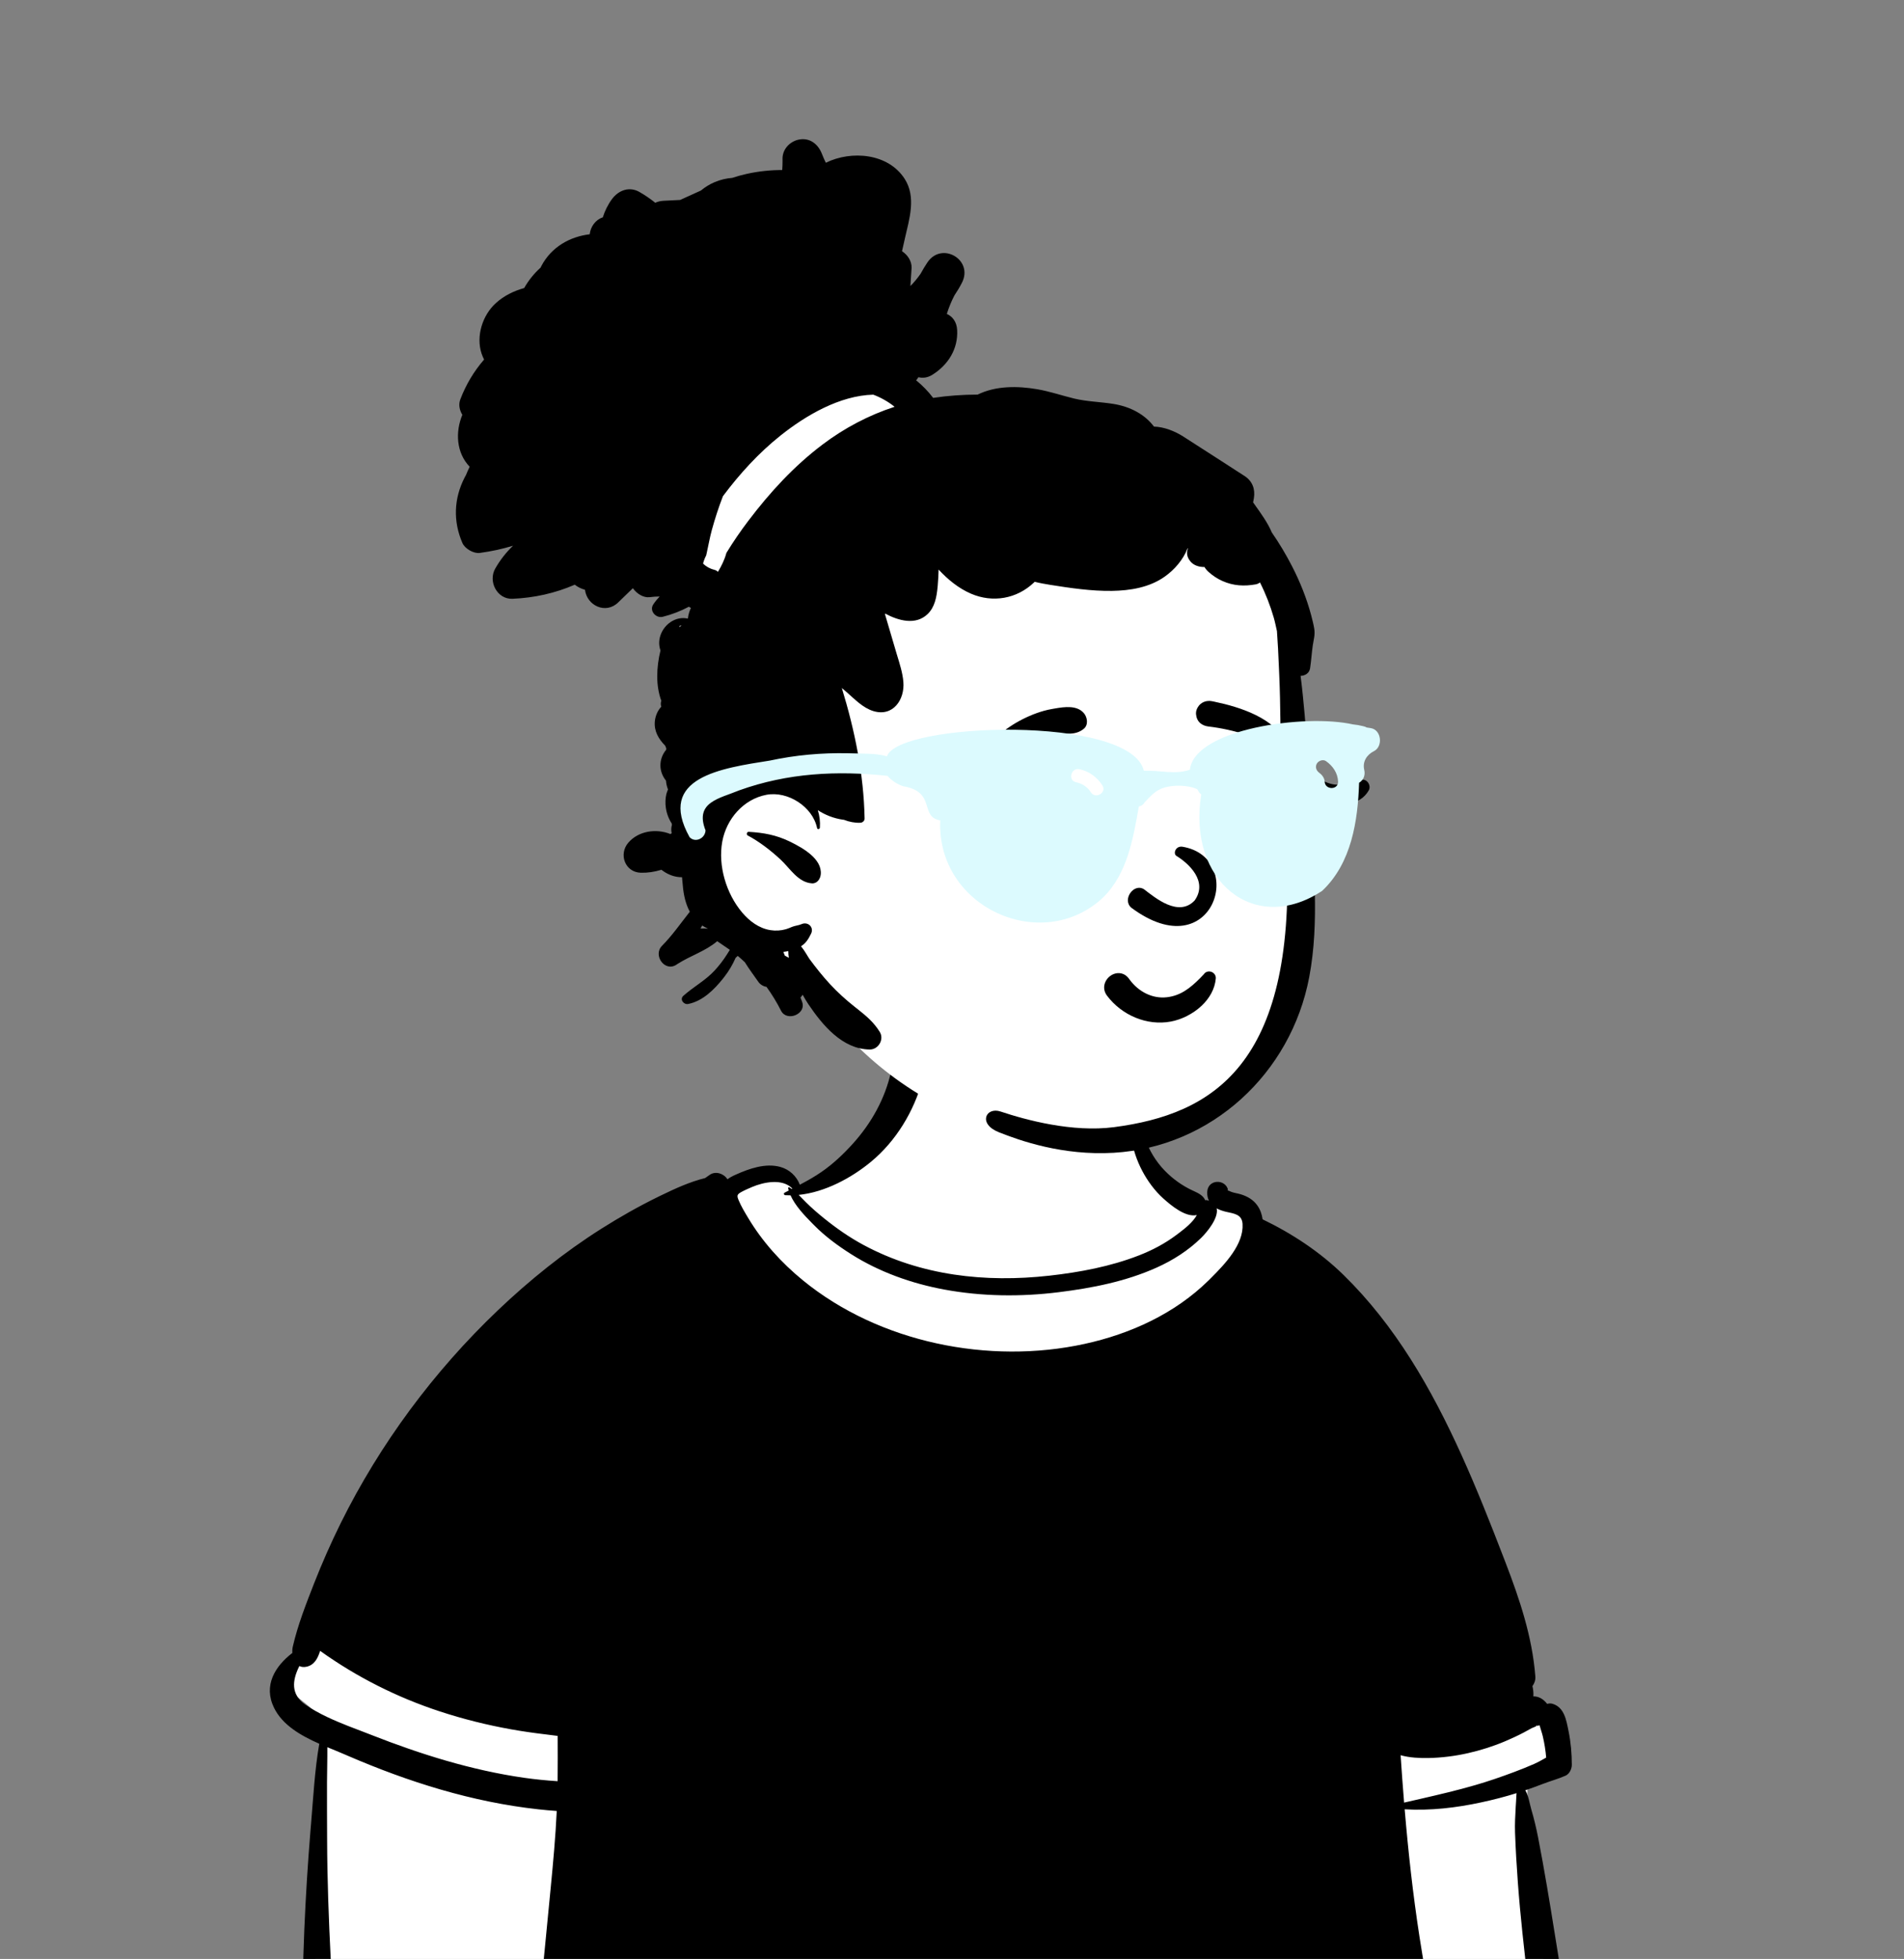 <svg width="278" height="286" viewBox="0 0 278 286" fill="none" xmlns="http://www.w3.org/2000/svg">
<rect x="0" y="0" width="278" height="286" fill="#808080" stroke="none"/>
<path fill-rule="evenodd" clip-rule="evenodd" d="M63.946 330.68C66.876 330.861 69.805 331.004 72.734 331.114C111.04 332.541 149.315 328.173 187.597 327.217C200.929 326.866 214.192 327.041 227.489 328.112C228.792 328.217 230.282 326.815 230.122 325.478C227.665 304.264 224.592 283.107 222.999 261.805C222.998 260.679 223.143 259.554 223.53 258.492C223.603 258.409 223.982 257.476 224.318 257.418C224.208 257.499 224.706 257.356 224.389 257.381C226.311 257.066 228.197 254.99 226.802 253.003C212.429 230.966 192.809 210.852 186.497 184.677C185.005 177.6 179.619 177.163 173.88 174.243C172.09 173.178 167.711 170.227 166.999 168.176C165.297 160.782 168.294 153.538 159.537 150.546C153.757 148.943 143.539 147.586 137.69 149.277C130.555 151.652 131.089 159.696 126.951 165.229C124.811 168.43 121.162 172.812 117.793 173.302C116.16 173.54 114.957 170.235 113.326 170.463C87.911 176.638 53.285 218.762 42.362 242.081C39.9 249.419 47.839 247.205 47.351 254.582C46.75 268.575 45.435 286.49 46.215 300.5C46.945 308.632 46.405 317.152 48.931 324.978C48.252 325.804 49.229 326.639 50.026 326.998C51.031 328.707 60.915 330.444 63.946 330.68Z" fill="white"/>
<path fill-rule="evenodd" clip-rule="evenodd" d="M130.113 156.416C130.774 153.441 135.504 154.717 134.694 157.679C133.439 162.26 130.835 166.588 127.159 169.626C124.32 171.971 120.452 174.064 116.614 174.451C116.974 174.802 117.319 175.176 117.681 175.533C118.499 176.346 119.367 177.1 120.263 177.825C122.103 179.313 124.017 180.652 126.107 181.774C134.454 186.254 143.883 187.287 153.207 186.244C157.631 185.749 162.122 184.91 166.282 183.291C168.211 182.543 170.085 181.558 171.74 180.315L172.173 179.99C173.042 179.332 174.203 178.405 174.747 177.392C173.093 177.764 171 176.001 169.853 174.975C168.598 173.849 167.54 172.397 166.759 170.909C165.23 167.988 164.42 164.221 165.702 161.089C165.788 160.881 166.062 160.916 166.086 161.141C166.466 164.791 167.45 168.214 170.068 170.916C171.231 172.113 172.623 173.117 174.143 173.815L174.356 173.913C175.004 174.213 175.685 174.564 175.958 175.205C176.064 175.193 176.169 175.203 176.269 175.23C176.36 175.254 176.443 175.281 176.524 175.311C176.343 174.956 176.247 174.537 176.264 174.042C176.328 172.125 178.959 172.067 179.323 173.773C179.257 173.548 179.169 173.766 179.335 173.835C179.333 173.815 179.328 173.793 179.323 173.773L179.328 173.791L179.338 173.834L179.335 173.835C179.342 173.865 179.348 173.898 179.351 173.93L179.355 173.973L179.352 173.937C179.35 173.91 179.347 173.887 179.343 173.865L179.338 173.835C179.362 173.847 179.397 173.854 179.436 173.854L179.452 173.86C179.513 173.887 179.73 173.988 179.793 174.013C180.231 174.175 180.721 174.226 181.168 174.366C182.14 174.664 182.997 175.159 183.589 176.001C184.015 176.606 184.252 177.299 184.35 178.018C188.649 180.087 192.719 182.775 196.128 186.102C203.737 193.525 209.042 202.815 213.395 212.432C215.611 217.328 217.586 222.327 219.517 227.34L219.822 228.132C221.892 233.52 223.723 238.967 224.173 244.76C224.214 245.279 224.043 245.766 223.747 246.17C223.852 246.605 223.906 247.041 223.891 247.467C223.889 247.533 223.884 247.599 223.879 247.666C224.574 247.653 225.254 247.945 225.9 248.762C226.162 248.679 226.446 248.669 226.725 248.76C228.426 249.303 228.7 251.171 229.021 252.736C229.351 254.351 229.495 256.006 229.498 257.654C229.498 258.244 229.16 258.988 228.587 259.24C227.511 259.715 226.351 260.026 225.237 260.457C224.4 260.78 223.561 261.086 222.714 261.373C223.184 262.193 223.336 263.334 223.59 264.198C223.989 265.547 224.31 266.901 224.579 268.281C226.405 277.67 227.67 287.159 229.378 296.567C230.232 301.28 231.226 305.961 232.239 310.641C232.738 312.943 233.269 315.239 233.839 317.525C234.143 318.745 234.458 319.964 234.784 321.176C234.878 321.53 234.974 321.883 235.071 322.236L235.241 322.853C235.613 323.058 235.931 323.369 236.152 323.795C236.957 325.352 236.494 327.108 234.95 327.984C233.271 328.939 231.267 328.038 230.342 326.488C229.691 325.394 229.478 323.945 229.158 322.728C228.796 321.362 228.45 319.988 228.118 318.615C225.857 309.285 224.343 299.791 223.201 290.261L223.12 289.58C222.541 284.674 221.98 279.756 221.618 274.828C221.439 272.406 221.297 269.985 221.209 267.559C221.165 266.311 221.236 265.055 221.307 263.808C221.339 263.263 221.385 262.714 221.403 262.168L221.408 262.091C221.413 262.035 221.419 261.963 221.424 261.886L221.429 261.794C219.741 262.323 218.028 262.763 216.298 263.135C212.617 263.931 208.851 264.374 205.095 264.149C205.618 270.372 206.301 276.58 207.255 282.747C208.176 288.687 209.238 294.613 210.437 300.504C211.037 303.464 211.685 306.416 212.368 309.359C212.735 310.93 213.153 312.492 213.484 314.071C213.679 315.011 213.74 315.797 213.346 316.676C213.78 317.858 214.166 319.046 214.545 320.164L214.658 320.498C215.329 322.456 216.601 324.459 215.272 326.383C214.585 327.377 213.464 327.945 212.336 327.979C212.316 327.991 212.294 328.006 212.272 328.018C211.665 328.344 210.965 328.408 210.3 328.268C209.289 328.466 208.276 328.657 207.26 328.831C204.752 329.265 202.231 329.622 199.706 329.923C194.897 330.496 190.057 330.809 185.219 330.983C167.506 331.622 149.774 330.501 132.054 330.824C123.026 330.988 113.998 331.394 104.985 331.933C100.487 332.202 95.987 332.491 91.487 332.714L90.094 332.782C86.069 332.974 82.041 333.123 78.02 332.829C77.941 332.824 77.88 332.792 77.839 332.748C76.451 332.592 75.056 331.313 75.196 329.837C75.795 323.55 76.395 317.264 76.997 310.974C78.066 299.769 79.145 288.564 80.237 277.361L80.394 275.744C80.761 271.969 81.111 268.186 81.289 264.396C80.393 264.332 79.501 264.252 78.607 264.154C68.927 263.093 59.647 260.164 50.737 256.317L50.376 256.161C49.574 255.81 48.695 255.46 47.794 255.086C47.809 256.797 47.753 258.511 47.746 260.205C47.733 263.018 47.755 265.831 47.763 268.641C47.78 274.433 48 280.228 48.289 286.011C48.795 296.224 49.39 306.423 50.291 316.612C50.518 319.175 50.827 321.734 51.044 324.297C51.174 325.807 50.863 327.066 49.481 327.859C48.8 328.251 48.274 328.087 47.599 327.771C45.949 326.997 45.903 325.169 45.746 323.577C45.627 322.378 45.516 321.178 45.408 319.976C45.179 317.413 44.98 314.85 44.819 312.282C44.18 302.078 43.994 291.884 44.434 281.668C44.639 276.889 44.934 272.1 45.326 267.33L45.418 266.23C45.741 262.418 45.949 258.418 46.617 254.582C43.923 253.387 41.253 251.867 40.015 249.34C38.41 246.059 40.174 243.254 42.687 241.322C42.663 240.997 42.687 240.673 42.756 240.38C43.478 237.253 44.687 234.164 45.854 231.182C47.031 228.185 48.33 225.236 49.76 222.349C55.496 210.786 63.332 200.221 72.673 191.319C77.312 186.898 82.39 182.812 87.811 179.384C90.498 177.688 93.253 176.121 96.107 174.726L96.529 174.52C98.515 173.556 100.743 172.53 102.952 171.994C103.182 171.822 103.414 171.661 103.649 171.506C104.518 170.928 105.697 171.347 106.211 172.172C106.461 171.979 106.75 171.807 107.08 171.653L107.407 171.504C109.388 170.611 111.768 169.776 113.92 170.363C115.256 170.728 116.308 171.712 116.781 172.965C117.865 172.393 118.929 171.803 119.969 171.08C121.641 169.925 123.156 168.49 124.516 166.984C127.245 163.956 129.227 160.409 130.113 156.416ZM224.792 251.893C224.606 251.947 224.41 251.967 224.207 251.942C224.574 251.985 223.839 252.202 223.637 252.306L223.622 252.315C223.255 252.525 222.886 252.728 222.511 252.924C221.638 253.384 220.745 253.798 219.836 254.187C218.048 254.949 216.2 255.534 214.303 255.962C212.448 256.381 210.503 256.625 208.601 256.665C207.329 256.689 205.819 256.631 204.502 256.256C204.654 258.564 204.823 260.871 205.011 263.174L207.612 262.578C210.212 261.981 212.81 261.37 215.375 260.626C217.301 260.068 219.2 259.414 221.077 258.709C222.061 258.339 223.037 257.948 224.002 257.527C224.481 257.317 224.931 257.068 225.376 256.815L225.756 256.599C225.668 255.568 225.507 254.557 225.272 253.539C225.15 253 224.941 252.447 224.792 251.893ZM46.74 241.021C46.409 242.094 45.903 243.095 44.748 243.337C44.339 243.423 43.997 243.376 43.712 243.237L43.644 243.374C42.695 245.324 42.416 247.383 44.601 248.885C45.587 249.563 46.661 250.15 47.772 250.677C49.759 251.622 51.875 252.383 53.87 253.156L54.267 253.311C57.835 254.711 61.459 255.987 65.14 257.054C68.875 258.134 72.675 259 76.522 259.551C78.144 259.781 79.779 259.943 81.416 260.048C81.443 257.845 81.431 255.639 81.424 253.436C80.841 253.362 80.264 253.284 79.706 253.218C78.007 253.02 76.314 252.777 74.63 252.476C71.114 251.847 67.634 250.978 64.239 249.866C57.95 247.803 52.099 244.852 46.74 241.021ZM115.694 173.531C114.265 172.018 111.531 172.564 109.806 173.298C109.285 173.521 108.759 173.746 108.259 174.018L108.163 174.072C107.581 174.407 107.584 174.606 107.868 175.274C108.237 176.153 108.751 177.002 109.241 177.817C111.336 181.316 114.093 184.362 117.243 186.934C128.397 196.041 144.421 199.254 158.37 196.203C165.065 194.741 171.522 191.789 176.451 186.947L176.899 186.501C178.886 184.511 181.614 181.632 181.423 178.684C181.332 177.267 180.175 177.186 178.993 176.912C178.508 176.799 178.046 176.64 177.644 176.415C177.967 177.808 176.247 179.879 175.359 180.748C173.496 182.572 171.255 183.997 168.884 185.062C164.371 187.091 159.462 188.051 154.575 188.658C149.029 189.348 143.364 189.287 137.86 188.266C133.071 187.378 128.351 185.696 124.23 183.076C122.34 181.876 120.478 180.508 118.902 178.914L118.567 178.576C117.429 177.423 116.105 176.029 115.425 174.515C115.165 174.518 114.908 174.51 114.651 174.493C114.47 174.483 114.373 174.226 114.553 174.131C114.757 174.023 114.96 173.915 115.163 173.81C115.129 173.697 115.099 173.587 115.075 173.475C115.055 173.379 115.155 173.291 115.244 173.345C115.366 173.418 115.483 173.497 115.598 173.58C115.63 173.565 115.662 173.548 115.694 173.531Z" fill="black"/>
<path fill-rule="evenodd" clip-rule="evenodd" d="M188.311 103.741C187.73 96.215 188.631 88.326 185.73 81.172C180.672 69.302 166.489 65.345 155.494 60.826C151.089 59.523 136.267 59.342 131.109 57.618C119.436 53.718 116.647 49.071 107.371 56.497C105.806 57.766 104.826 59.144 104.111 61.028L104.141 61.036C103.937 61.822 104.156 62.605 104.615 63.204C100.594 67.316 98.911 73.482 100.974 78.956C107.708 93.201 107.391 100.904 105.222 116.219C102.388 130.516 108.863 135.738 119.586 143.518C119.149 144.364 119.058 145.49 119.628 146.237C132.027 163.668 155.405 171.99 175.436 163.143C183.567 159.522 187.197 150.86 189.269 143.044C191.682 134.292 192.423 125.07 190.459 116.155C189.666 112.032 188.634 107.938 188.311 103.741Z" fill="white"/>
<path fill-rule="evenodd" clip-rule="evenodd" d="M116.79 20.353C118.296 20.127 119.432 21.061 119.973 22.378L120.001 22.448C120.175 22.896 120.368 23.332 120.576 23.761C124.342 21.912 129.716 22.387 132.1 26.131C133.801 28.804 132.763 31.977 132.122 34.812L131.701 36.679C132.515 37.197 133.128 38.125 133.1 39.086L133.096 39.16L132.925 41.764C133.468 41.214 133.965 40.614 134.408 39.975C134.714 39.414 135.044 38.863 135.399 38.33C137.486 35.189 142.173 37.918 140.45 41.282C140.119 41.931 139.747 42.545 139.349 43.138C138.898 44.012 138.529 44.91 138.245 45.833C139.06 46.188 139.686 46.976 139.752 48.166C139.907 50.945 138.448 53.263 136.128 54.72C135.445 55.148 134.741 55.232 134.102 55.072C133.989 55.224 133.877 55.376 133.769 55.53C134.694 56.282 135.529 57.139 136.246 58.089C138.404 57.765 140.575 57.614 142.745 57.609C145.398 56.309 148.574 56.336 151.425 56.823C153.261 57.136 155.023 57.746 156.829 58.184C158.733 58.644 160.666 58.661 162.592 58.975C165.02 59.369 167.149 60.49 168.487 62.28C169.958 62.324 171.505 62.926 172.787 63.744C175.772 65.648 178.741 67.58 181.719 69.497C182.862 70.233 183.29 71.408 183.079 72.718L183.065 72.802L182.965 73.345L183.2 73.68C184.112 74.967 185.103 76.316 185.693 77.737C186.785 79.311 187.771 80.962 188.645 82.663C189.822 84.95 190.793 87.373 191.452 89.861C191.616 90.49 191.78 91.124 191.887 91.765C192.041 92.671 191.804 93.374 191.674 94.243C191.513 95.344 191.454 96.461 191.283 97.565C191.168 98.297 190.546 98.657 189.895 98.676C190.14 100.539 190.316 102.415 190.485 104.275C190.722 106.934 190.884 109.6 191.023 112.266C191.743 113.311 193.214 114.139 194.276 114.425C195.746 114.819 197.288 114.391 198.678 113.889C199.552 113.573 200.269 114.672 199.843 115.407C198.504 117.713 195.641 117.703 193.473 116.682C192.555 116.251 191.75 115.627 191.153 114.814C191.19 115.588 191.229 116.362 191.268 117.138L191.305 117.841C191.745 126.05 192.697 134.541 191.155 142.669C188.486 156.749 176.839 167.469 162.612 168.301C155.146 168.738 148.928 166.532 145.837 165.302C142.745 164.071 143.947 161.562 146.093 162.279C149.79 163.515 156.582 165.356 162.66 164.561C176.986 162.687 189.134 155.524 187.886 124.673C187.709 120.298 187.164 115.921 187.047 111.546C186.934 107.269 186.976 102.99 186.787 98.715L186.724 97.257C186.651 95.553 186.572 93.841 186.445 92.135C186.29 91.474 186.163 90.803 185.975 90.154C185.463 88.389 184.795 86.673 183.966 85.035C183.782 85.175 183.577 85.275 183.354 85.314C181.663 85.618 180.077 85.532 178.494 84.827C177.755 84.501 177.104 84.068 176.497 83.532C176.208 83.28 176.015 83.035 175.863 82.781C175.097 82.793 174.331 82.563 173.851 82.012C173.304 81.384 173.213 80.736 173.428 80.135L173.45 80.075L173.396 80.056C172.75 81.728 171.463 83.199 170.051 84.193C167.819 85.77 165.027 86.225 162.35 86.267C159.393 86.311 156.276 85.855 153.359 85.39C152.588 85.268 151.822 85.128 151.071 84.94C151.041 84.969 151.012 85.003 150.98 85.033C148.477 87.43 144.955 88.046 141.779 86.678C139.943 85.887 138.404 84.614 137.043 83.155C137.024 83.919 136.985 84.683 136.919 85.439L136.891 85.74C136.756 87.148 136.495 88.643 135.431 89.66C133.71 91.307 131.214 90.646 129.23 89.574C129.232 89.626 129.232 89.679 129.232 89.733C129.768 91.555 130.306 93.379 130.845 95.202L130.961 95.591C131.352 96.886 131.781 98.183 131.899 99.538C132.125 102.128 130.402 104.686 127.524 103.817C126.014 103.363 124.805 102.093 123.645 101.076L122.913 100.444C124.805 106.63 126.117 113.037 126.239 119.493C126.246 119.843 125.945 120.107 125.613 120.12C124.834 120.151 123.997 119.997 123.214 119.686C123.17 119.684 123.126 119.681 123.08 119.674C121.744 119.481 120.503 118.998 119.409 118.286C119.661 119.086 119.774 119.946 119.708 120.844C119.69 121.062 119.35 121.138 119.301 120.898C118.67 117.791 115.036 115.444 111.903 116.038C108.541 116.677 106.064 119.571 105.458 122.864C104.807 126.401 106.052 130.492 108.36 133.222C109.422 134.48 110.819 135.531 112.479 135.795C113.237 135.915 114.025 135.873 114.762 135.658C115.075 135.565 115.369 135.435 115.667 135.313C116.103 135.136 116.612 135.109 117.023 134.923C117.955 134.505 118.893 135.364 118.42 136.321C118.009 137.156 117.64 137.719 116.957 138.15C117.51 138.826 118.012 139.766 118.198 140.018C119.147 141.301 120.111 142.513 121.193 143.685C122.294 144.875 123.496 145.962 124.766 146.968L125.3 147.39C126.523 148.361 127.588 149.26 128.451 150.653C129.132 151.752 128.251 153.243 126.976 153.226C122.987 153.169 120.087 149.664 118.021 146.601C117.728 146.163 117.451 145.7 117.194 145.225C117.101 145.375 116.998 145.514 116.883 145.641L117.111 146.253C117.786 148.055 114.877 149.233 114.033 147.551C113.418 146.332 112.706 145.171 111.913 144.075C111.446 144.008 110.988 143.724 110.734 143.357C110.09 142.425 109.368 141.482 108.759 140.488C108.421 140.167 108.074 139.859 107.719 139.558C107.616 139.648 107.511 139.739 107.41 139.834C106.965 140.85 106.414 141.778 105.732 142.652L105.585 142.839C104.277 144.488 102.574 146.176 100.465 146.579C99.822 146.701 99.203 145.901 99.773 145.389C101.248 144.062 102.993 143.159 104.354 141.678C105.024 140.948 105.64 140.145 106.169 139.302L106.29 139.107C106.378 138.963 106.468 138.818 106.561 138.672C105.947 138.253 105.333 137.832 104.719 137.411C103.028 138.856 100.826 139.517 98.955 140.714L98.769 140.836C97.078 141.967 95.297 139.465 96.653 138.091C98.147 136.583 99.395 134.784 100.719 133.108C100.096 131.961 99.801 130.604 99.691 129.233C99.647 128.845 99.614 128.457 99.579 128.069C98.63 128.083 97.675 127.758 96.868 127.197L96.562 126.979C95.581 127.293 94.55 127.444 93.564 127.417C91.244 127.349 90.295 124.698 91.746 123.021C93.227 121.307 95.818 120.932 97.871 121.765C97.937 121.73 98.006 121.694 98.072 121.657C97.974 121.206 97.996 120.798 98.107 120.439L98.075 120.22C97.623 119.527 97.327 118.736 97.214 117.9C97.125 117.238 97.143 116.581 97.296 115.927C97.347 115.71 97.453 115.484 97.534 115.257C97.367 114.836 97.269 114.4 97.239 113.962C97.192 113.906 97.145 113.849 97.101 113.787C96.083 112.356 96.288 110.632 97.258 109.474C97.262 109.401 97.269 109.327 97.279 109.254C97.223 109.126 97.17 108.997 97.123 108.866C96.176 107.91 95.48 106.76 95.61 105.334C95.686 104.496 96.031 103.741 96.552 103.176C96.46 102.903 96.451 102.586 96.563 102.321C95.731 100.106 95.836 97.439 96.435 94.962C96.303 94.585 96.234 94.177 96.249 93.743C96.317 91.905 97.908 90.216 99.792 90.237C100.019 90.24 100.232 90.269 100.436 90.312L100.438 90.269C100.511 89.717 100.662 89.207 100.884 88.749C100.775 88.71 100.674 88.653 100.586 88.578C99.378 89.222 98.101 89.715 96.761 90.051C95.776 90.297 94.767 89.177 95.379 88.253C95.663 87.823 95.977 87.438 96.315 87.086C95.835 87.089 95.347 87.121 94.854 87.185C93.968 87.3 92.979 86.695 92.404 85.877C91.69 86.573 90.973 87.266 90.256 87.958C88.44 89.719 85.697 88.423 85.41 86.103C84.869 85.958 84.365 85.713 83.922 85.363C81.059 86.607 77.978 87.29 74.829 87.42C72.567 87.513 71.246 84.879 72.303 83.018C73.013 81.769 73.894 80.648 74.909 79.674C73.333 80.156 71.706 80.504 70.044 80.727C69.146 80.846 67.876 80.102 67.516 79.277C66.141 76.104 66.259 72.797 67.842 69.71C67.903 69.587 67.972 69.47 68.038 69.352C68.202 68.944 68.38 68.54 68.574 68.143C66.626 66.111 66.457 63.09 67.507 60.561C67.086 59.878 66.924 59.056 67.21 58.311C68.025 56.169 69.2 54.191 70.683 52.492C70.541 52.218 70.416 51.927 70.311 51.613C69.477 49.079 70.443 46.022 72.394 44.257C73.62 43.145 75.029 42.479 76.534 42.053C77.168 40.932 77.983 39.921 78.933 39.069C78.969 38.988 79.006 38.907 79.048 38.827C80.526 36.041 83.218 34.547 86.103 34.202C86.215 33.113 86.95 32.072 88.016 31.734C88.31 30.792 88.748 29.891 89.35 29.073C90.297 27.785 91.871 27.178 93.354 28.023C94.166 28.486 94.945 29.017 95.674 29.604C96.001 29.451 96.373 29.351 96.792 29.32L96.897 29.313L99.31 29.191C100.321 28.743 101.329 28.273 102.34 27.815C102.947 27.313 103.625 26.894 104.364 26.583C105.201 26.233 106.057 26.035 106.916 25.969C107.614 25.741 108.316 25.541 109.03 25.384C110.709 25.017 112.466 24.811 114.209 24.828C114.244 24.377 114.262 23.92 114.259 23.458L114.255 23.227C114.216 21.746 115.398 20.563 116.79 20.353ZM115.1 138.855C114.86 138.907 114.618 138.948 114.375 138.978C114.449 139.159 114.522 139.34 114.593 139.521C114.789 139.631 114.987 139.737 115.185 139.834C115.127 139.502 115.092 139.166 115.1 138.855ZM102.527 135.118L102.364 135.417C102.338 135.466 102.312 135.515 102.286 135.563C102.631 135.536 102.979 135.543 103.321 135.582L103.32 135.546C103.276 135.531 103.232 135.517 103.19 135.496C102.954 135.383 102.734 135.256 102.527 135.118ZM109.322 121.444C111.487 121.57 113.321 121.902 115.29 122.85L115.459 122.933C117.199 123.797 120.077 125.393 119.835 127.682C119.766 128.333 119.294 129.019 118.55 128.967C116.511 128.828 115.347 126.771 113.966 125.489C112.574 124.196 110.863 122.867 109.177 121.978C108.939 121.853 109.033 121.457 109.292 121.444L109.322 121.444ZM99.504 91.285C98.985 91.303 99.159 91.807 99.425 91.386C99.447 91.352 99.474 91.317 99.504 91.285ZM127.508 57.618C122.594 57.747 117.649 60.65 113.969 63.583C110.766 66.135 108.001 69.171 105.553 72.443C104.923 74.073 104.382 75.736 103.925 77.412C103.624 78.518 103.436 79.637 103.184 80.754L103.106 81.096C102.908 81.466 102.761 81.864 102.653 82.276C103.099 82.723 103.678 83.044 104.315 83.196C104.521 83.245 104.691 83.351 104.826 83.491C105.339 82.635 105.787 81.731 106.048 80.773L106.058 80.728C107.044 79.113 108.115 77.548 109.263 76.036C112.429 71.862 115.917 68.057 120.109 64.892C123.287 62.493 126.841 60.613 130.619 59.391C129.694 58.645 128.644 58.054 127.508 57.618Z" fill="black"/>
<path fill-rule="evenodd" clip-rule="evenodd" d="M165.818 148.584C164.173 147.913 162.705 146.793 161.632 145.362C161.259 144.865 161.162 144.34 161.24 143.86C161.328 143.319 161.648 142.83 162.083 142.502C162.52 142.172 163.067 142.01 163.595 142.093C164.055 142.165 164.512 142.416 164.873 142.938L164.949 143.042C165.587 143.905 166.418 144.614 167.366 145.071C168.279 145.511 169.3 145.716 170.356 145.597C172.369 145.369 173.756 144.28 175.23 142.802C175.413 142.615 175.596 142.423 175.78 142.227C175.896 142.05 176.057 141.936 176.236 141.876C176.434 141.809 176.659 141.813 176.865 141.885C177.063 141.954 177.24 142.085 177.359 142.26C177.472 142.426 177.536 142.631 177.515 142.867C177.381 144.4 176.58 145.767 175.442 146.841C174.179 148.033 172.504 148.859 170.928 149.148C169.191 149.467 167.421 149.238 165.818 148.584ZM171.747 124.945C173.595 126.069 176.41 128.689 174.422 131.475C172.082 133.931 168.713 131.115 167.053 129.841C165.513 128.854 163.784 131.393 165.212 132.546C177.209 141.431 182.078 125.239 172.681 123.624C171.647 123.446 171.262 124.597 171.747 124.945ZM150.248 114.609C150.452 112.073 154.312 111.498 154.696 114.007C155.04 116.254 154.635 118.318 153.623 120.342C152.656 122.275 150.226 121.373 150.042 119.613C149.796 117.253 150.121 116.186 150.248 114.609ZM179.63 113.486C180.168 112.781 180.945 112.3 181.876 112.572C184.784 113.422 183.927 117.553 182.905 119.564C182.35 120.655 180.556 120.932 179.746 119.971C178.424 118.403 177.791 115.272 179.471 113.728C179.517 113.648 179.568 113.568 179.63 113.486ZM153.582 103.515L154.042 103.434C155.463 103.188 157.23 102.952 158.236 104.095C158.769 104.701 158.952 105.828 158.236 106.408C156.975 107.429 155.581 107.033 154.07 107.12C152.825 107.191 151.628 107.397 150.429 107.74C147.798 108.493 145.654 109.866 143.406 111.374C143.112 111.572 142.811 111.195 142.951 110.919C144.248 108.377 146.762 106.289 149.281 105.016C150.625 104.337 152.095 103.773 153.582 103.515ZM176.979 102.376L177.33 102.448C181.157 103.248 186.129 104.847 187.941 108.607C188.01 109.139 187.937 109.253 187.878 109.327L187.858 109.352C187.809 109.415 187.77 109.503 187.54 109.575C187.476 109.56 187.411 109.544 187.346 109.527C186.515 109.309 185.858 109.009 185.222 108.698L184.532 108.358C183.732 107.965 182.924 107.587 182.069 107.308C180.243 106.712 178.364 106.292 176.457 106.068C176.043 106.019 175.645 105.88 175.331 105.641C175.033 105.414 174.805 105.099 174.701 104.681C174.567 104.141 174.606 103.731 174.896 103.243C175.114 102.877 175.426 102.623 175.784 102.477C176.149 102.328 176.565 102.293 176.979 102.376Z" fill="black"/>
<path fill-rule="evenodd" clip-rule="evenodd" d="M200.163 106.306C199.962 106.272 199.76 106.241 199.559 106.211C199.401 106.122 199.217 106.053 199.002 106.012C198.511 105.887 198.024 105.803 197.537 105.758C190.555 104.186 174.402 106.418 173.735 112.379C171.512 113.121 169.588 112.456 167.011 112.522C165.049 104.32 131.135 105.478 129.504 110.423C129.498 110.421 129.492 110.42 129.486 110.418C127.918 109.932 125.608 110.049 123.814 109.973C119.984 109.892 116.15 110.234 112.402 111.042C105.385 112.158 95.808 113.464 100.688 122.23C100.689 122.231 100.69 122.233 100.691 122.235L100.692 122.234C101.533 123.096 102.96 122.402 103.014 121.234C101.373 117.081 105.079 116.583 107.93 115.389C115.025 112.839 122.249 112.486 129.587 113.274C130.139 113.925 130.977 114.492 131.862 114.788C136.769 115.603 134.183 119.244 137.284 119.773C136.714 132.465 152.117 139.393 161.042 131.05C164.605 127.565 165.455 122.402 166.281 117.748C166.718 117.65 166.995 117.411 167.158 117.095C168.208 116.045 168.868 115.076 170.946 114.788C173.023 114.5 174.622 115.078 174.839 115.255C174.893 115.365 174.952 115.476 175.02 115.586C175.115 115.75 175.244 115.881 175.391 115.984C173.339 128.622 183.147 136.615 193.048 130.06C197.35 126.012 198.259 119.813 198.439 114.281C199.022 113.929 199.391 113.247 199.189 112.389C198.911 111.206 199.564 110.183 200.603 109.669C201.953 109.001 201.714 106.563 200.163 106.306ZM157.619 112.302C156.391 112.031 155.866 113.927 157.099 114.198C157.972 114.39 158.711 114.831 159.211 115.577L159.264 115.658C159.935 116.726 161.631 115.74 160.956 114.665C160.196 113.456 159.015 112.609 157.619 112.302ZM193.614 111.127C193.181 110.821 192.525 111.048 192.274 111.479C191.997 111.954 192.178 112.483 192.584 112.794L192.625 112.825C192.997 113.087 193.36 113.557 193.405 114.039L193.409 114.1C193.458 115.361 195.418 115.367 195.369 114.1C195.321 112.859 194.603 111.823 193.614 111.127Z" fill="#DCFAFE"/>
</svg>
